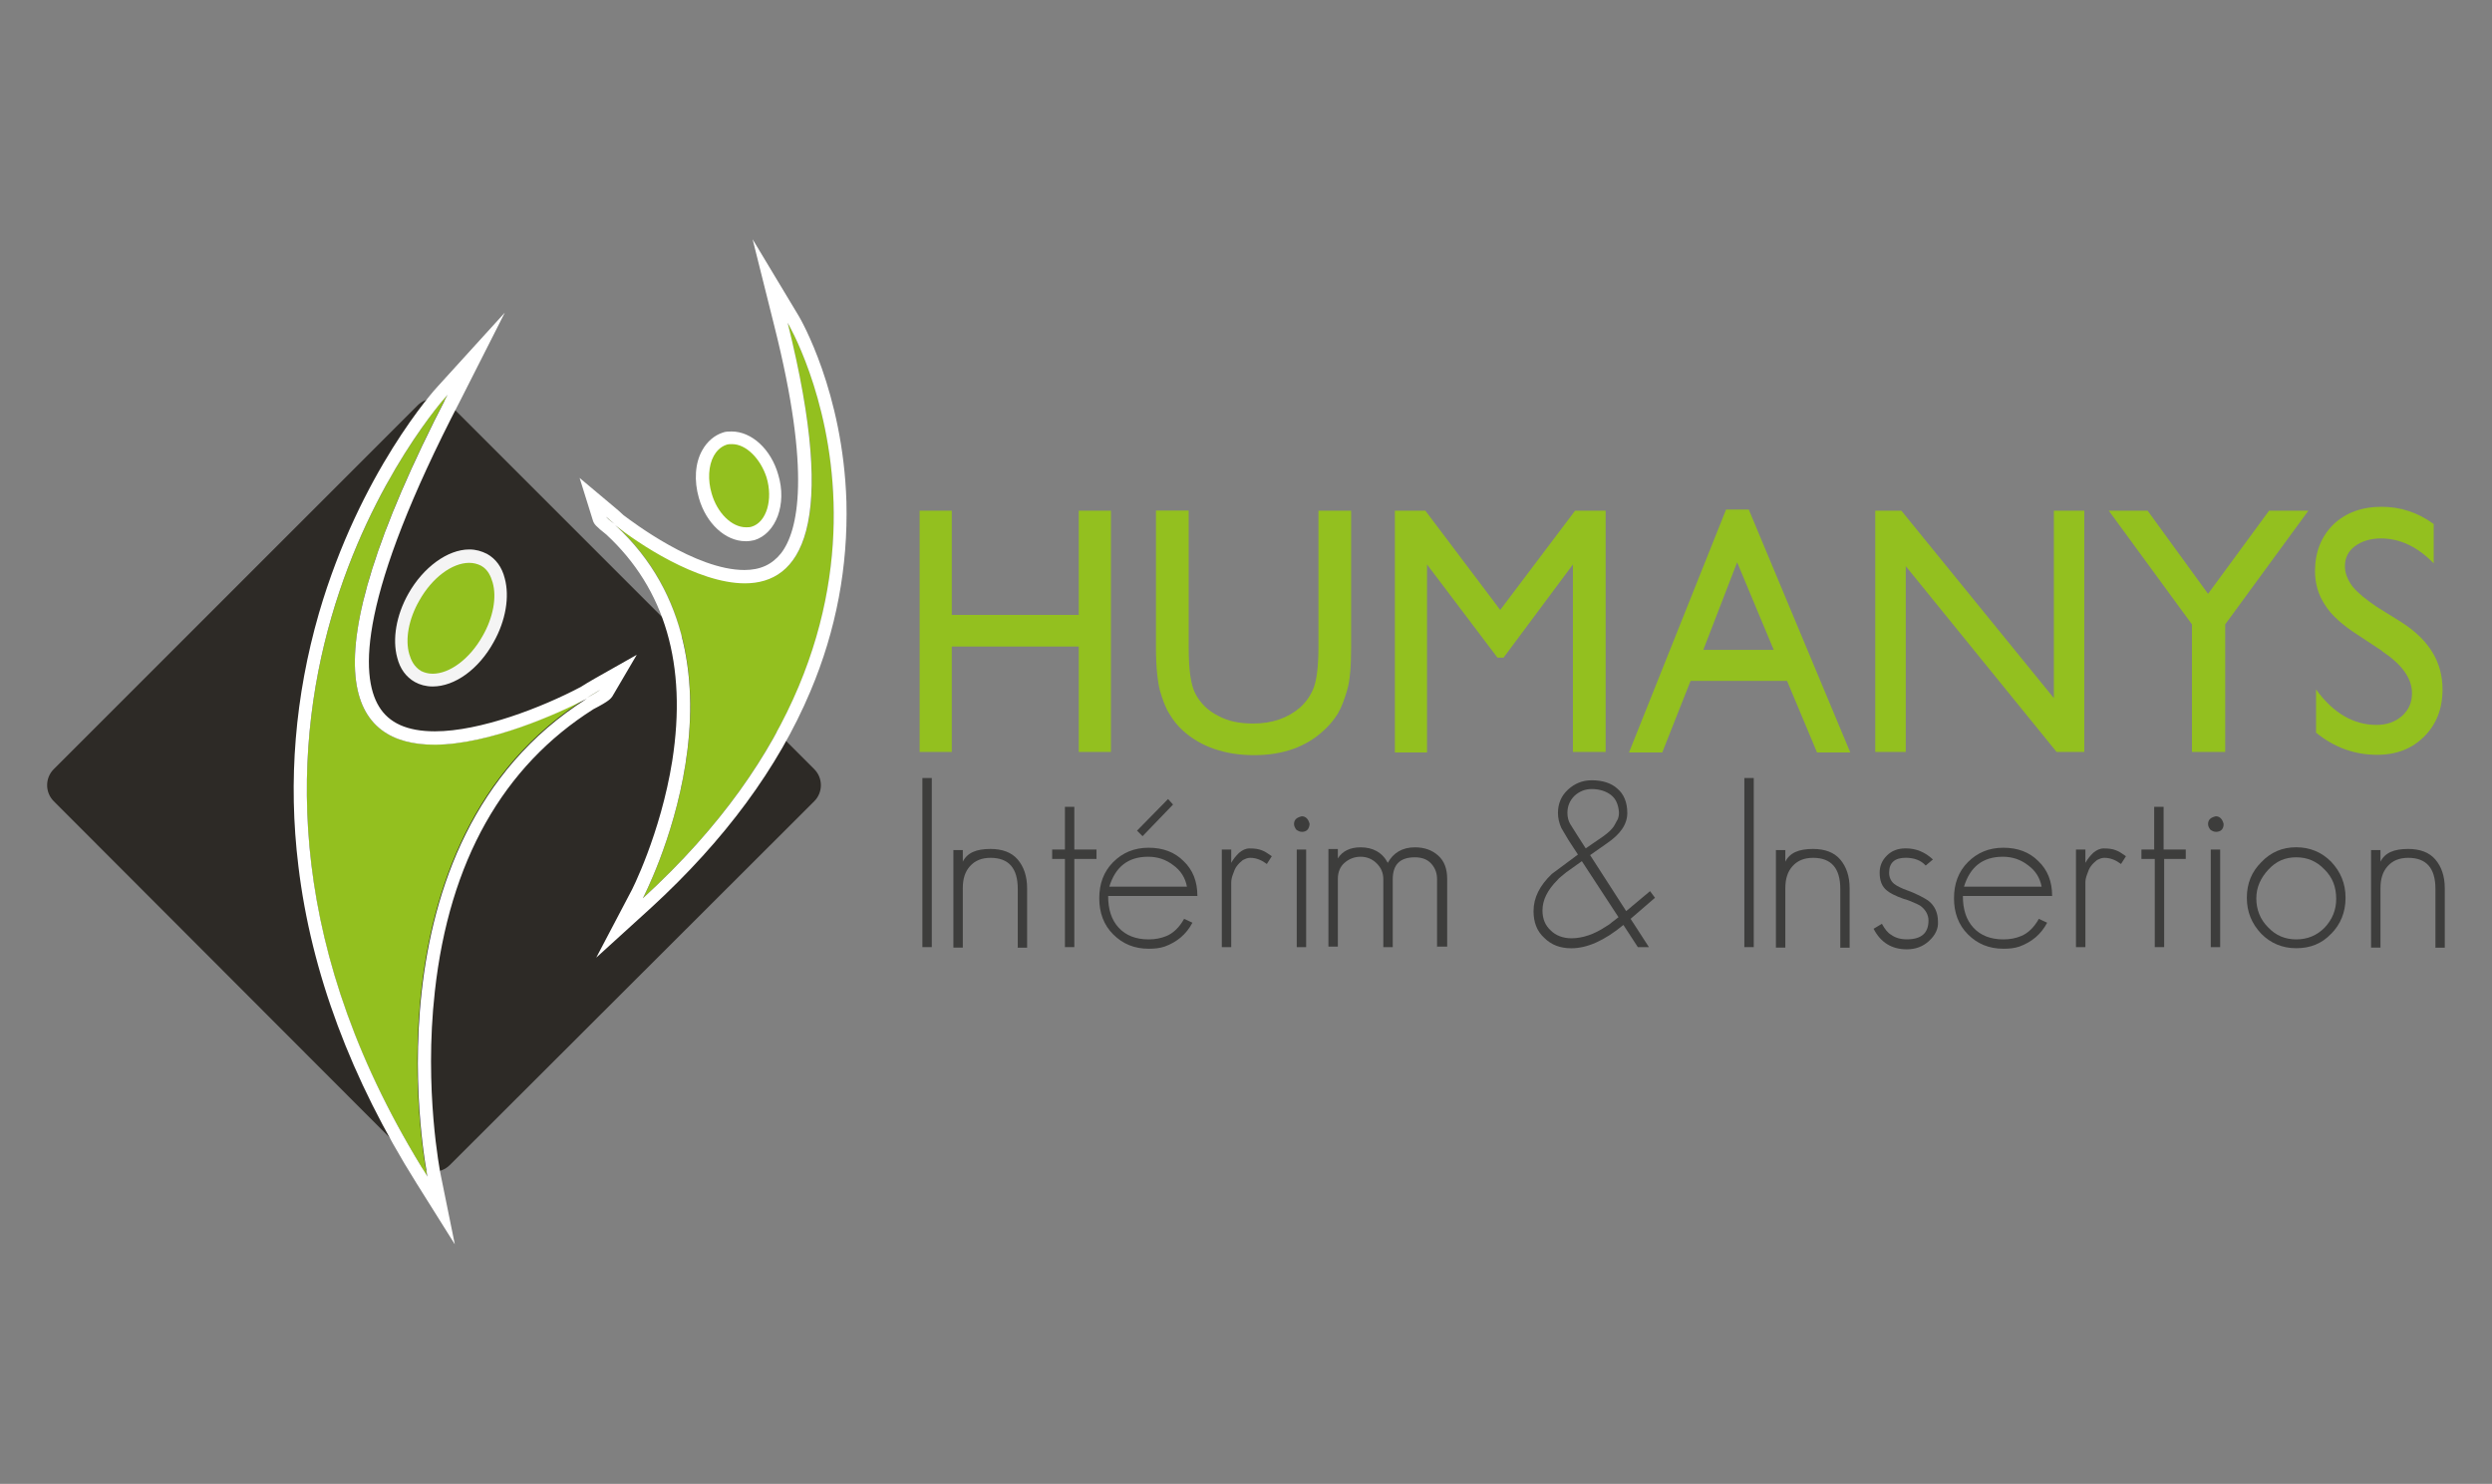 <?xml version="1.0" encoding="UTF-8"?>
<svg id="Calque_1" xmlns="http://www.w3.org/2000/svg" version="1.1" viewBox="0 0 431.7 257.1">
  <rect x="0" y="0" width="431.7" height="257.1" fill="#808080" stroke="none"/>
  <!-- Generator: Adobe Illustrator 29.5.0, SVG Export Plug-In . SVG Version: 2.1.0 Build 137)  -->
  <defs>
    <style>
      .st0 {
        fill: #2d2a26;
      }

      .st1 {
        fill: #fff;
      }

      .st2 {
        fill: #3d3d3c;
      }

      .st3 {
        fill: #f4f4f4;
      }

      .st4 {
        fill: #93c01f;
      }
    </style>
  </defs>
  <g>
    <path class="st4" d="M186.88,88.48h5.57v41.8h-5.57v-18.26h-22v18.26h-5.57v-41.8h5.57v18.06h22v-18.06Z"/>
    <path class="st4" d="M228.39,88.48h5.67v23.73c0,3.17-.19,5.67-.67,7.3s-.96,2.98-1.63,4.13c-.67,1.06-1.44,2.02-2.4,2.88-3.07,2.88-7.11,4.32-12.11,4.32s-9.22-1.44-12.3-4.23c-.96-.86-1.73-1.83-2.4-2.98-.67-1.06-1.15-2.4-1.63-4.04-.38-1.54-.67-4.04-.67-7.4v-23.73h5.67v23.73c0,3.94.38,6.63,1.25,8.17.86,1.54,2.11,2.79,3.84,3.65,1.73.96,3.75,1.35,6.05,1.35,3.36,0,6.05-.96,8.17-2.79,1.06-.96,1.92-2.21,2.4-3.56.48-1.35.77-3.65.77-7.01v-23.54Z"/>
    <path class="st4" d="M272.87,88.48h5.28v41.8h-5.67v-32.48l-12.01,16.14h-1.06l-12.2-16.14v32.57h-5.57v-41.89h5.28l12.97,17.2,12.97-17.2Z"/>
    <path class="st4" d="M299.01,88.29h3.94l17.58,42.08h-5.76l-5.19-12.39h-16.72l-4.9,12.39h-5.76l16.81-42.08ZM307.27,112.6l-6.34-15.18-5.86,15.18h12.2Z"/>
    <path class="st4" d="M355.79,88.48h5.28v41.8h-4.8l-26.13-32.19v32.19h-5.28v-41.8h4.52l26.42,32.48v-32.48Z"/>
    <path class="st4" d="M393.07,88.48h6.82l-14.41,19.7v22.1h-5.76v-22.1l-14.41-19.7h6.73l10.47,14.41,10.57-14.41Z"/>
    <path class="st4" d="M412.67,112.79l-4.23-2.79c-2.69-1.73-4.61-3.46-5.67-5.19-1.15-1.73-1.73-3.65-1.73-5.86,0-3.27,1.06-5.96,3.17-8.07,2.11-2.02,4.9-3.07,8.36-3.07,3.27,0,6.25.96,9.03,2.98v6.82c-2.79-2.88-5.86-4.32-9.13-4.32-1.83,0-3.36.48-4.52,1.35s-1.73,2.02-1.73,3.46c0,1.25.48,2.4,1.35,3.56.86,1.06,2.31,2.21,4.13,3.46l4.32,2.69c4.8,3.07,7.11,6.92,7.11,11.63,0,3.36-1.06,6.05-3.17,8.17-2.11,2.11-4.8,3.17-8.17,3.17-3.84,0-7.4-1.25-10.57-3.84v-7.49c2.98,4.13,6.53,6.15,10.47,6.15,1.73,0,3.17-.48,4.42-1.54,1.15-1.06,1.73-2.31,1.73-3.94,0-2.59-1.73-5-5.19-7.3Z"/>
  </g>
  <path class="st0" d="M77.92,201.86c-1.54,1.54-4.04,1.54-5.67,0l-62.93-63.03c-1.54-1.54-1.54-4.04,0-5.57l63.03-63.03c1.54-1.54,4.04-1.54,5.67,0l63.03,63.03c1.54,1.54,1.54,4.04,0,5.57l-63.13,63.03Z"/>
  <g>
    <path class="st4" d="M73.99,203.78s-12.39-60.24,29.98-84.26c-.67,1.15-74.08,40.83-26.42-51.21,0,.1-52.46,57.55-3.56,135.48Z"/>
    <path class="st1" d="M77.54,68.4c-25.37,49-16.43,60.63-2.31,60.63,9.51,0,21.43-5.38,26.42-7.97-39.49,24.89-27.58,82.82-27.58,82.82-49-78.02,3.46-135.48,3.46-135.48M103.96,119.52c-.1.1-.96.67-2.4,1.44.77-.48,1.63-.96,2.4-1.44M87.44,54.18l-11.53,12.68c-.58.58-13.55,14.99-20.66,39.39-4.13,14.32-5.38,29.02-3.56,43.81,2.21,18.45,9.13,36.9,20.47,54.96l6.63,10.57-2.5-12.3c0-.1-2.88-14.41-.96-31.51,2.5-22.58,11.82-39.01,27.48-48.91,2.79-1.44,2.98-1.83,3.27-2.21l4.23-7.21-7.3,4.13c-.86.48-1.63.96-2.4,1.44-6.73,3.56-17.39,7.69-25.27,7.69-4.8,0-7.97-1.44-9.7-4.32-3.27-5.38-3.56-19.02,14.12-53.04l7.69-15.18h0Z"/>
  </g>
  <g>
    <path class="st4" d="M84.55,110.77c-3.17,5.57-8.55,8.46-12.11,6.44-3.56-2.02-3.84-8.17-.77-13.74,3.17-5.57,8.55-8.46,12.11-6.44,3.65,2.02,3.94,8.17.77,13.74Z"/>
    <path class="st3" d="M74.95,118.94c-1.15,0-2.21-.29-3.07-.77-1.54-.86-2.59-2.31-3.07-4.23-.86-3.17-.19-7.3,1.92-11.05,2.59-4.61,6.82-7.69,10.57-7.69,1.15,0,2.11.29,3.07.77,1.54.86,2.59,2.31,3.07,4.23.86,3.17.19,7.3-1.92,11.05-2.59,4.71-6.73,7.69-10.57,7.69ZM81.29,97.52c-2.98,0-6.44,2.59-8.65,6.53-1.83,3.17-2.5,6.73-1.73,9.32.29.96.77,2.11,2.02,2.88.58.29,1.25.48,2.02.48,2.98,0,6.44-2.59,8.65-6.53,1.83-3.17,2.5-6.73,1.73-9.32-.29-.96-.77-2.21-2.02-2.88-.58-.29-1.25-.48-2.02-.48Z"/>
  </g>
  <g>
    <path class="st4" d="M111.36,155.65s22.19-42.28-6.34-66.1c.29.86,50.15,40.74,31.42-33.63,0,0,29.59,49.77-25.08,99.73Z"/>
    <path class="st1" d="M136.44,55.91s29.59,49.77-25.08,99.73c0,0,21.33-40.64-4.8-64.66,3.84,3.07,14.22,10.09,22.48,10.09,9.51,0,16.33-9.42,7.4-45.16M105.02,89.54c.58.48,1.06.96,1.63,1.35-1.06-.67-1.63-1.25-1.63-1.35M130.39,41.5l3.75,14.99c6.44,25.56,4.13,35.55,1.15,39.39-1.54,1.92-3.56,2.88-6.34,2.88-8.46,0-19.41-8.36-20.95-9.51-.48-.48-1.06-.96-1.63-1.44l-5.96-5,2.31,7.4c.19.58.48.96,2.31,2.4,10.18,9.42,14.03,22.58,11.43,39.2-2.02,12.68-7.11,22.68-7.21,22.77l-5.96,11.34,9.51-8.65c12.68-11.63,22-24.21,27.58-37.47,4.52-10.67,6.53-21.71,6.25-32.86-.58-19.02-7.97-31.71-8.26-32.19l-7.97-13.26h0Z"/>
  </g>
  <g>
    <path class="st4" d="M122.12,85.99c1.35,4.52,5,7.4,8.26,6.44,3.17-.96,4.71-5.38,3.36-9.9-1.35-4.52-5-7.4-8.26-6.44-3.17.86-4.71,5.38-3.36,9.9Z"/>
    <path class="st1" d="M129.14,93.77h0c-3.46,0-6.82-3.07-8.07-7.49-.86-2.98-.67-6.05.58-8.26.86-1.54,2.11-2.59,3.56-3.07.48-.19,1.06-.19,1.54-.19,3.46,0,6.82,3.07,8.07,7.49,1.54,5.09-.38,10.18-4.13,11.34-.48.1-.96.19-1.54.19ZM126.83,76.95c-.29,0-.67,0-.96.1-1.15.38-1.83,1.25-2.21,1.92-.96,1.73-1.06,4.23-.38,6.53.96,3.36,3.46,5.86,5.96,5.86h0c.29,0,.67,0,.96-.1,2.59-.77,3.75-4.71,2.59-8.55-1.06-3.27-3.56-5.76-5.96-5.76Z"/>
  </g>
  <g>
    <path class="st2" d="M159.79,164.1v-29.3h1.63v29.3h-1.63Z"/>
    <path class="st2" d="M176.31,164.1v-10.09c0-3.56-1.54-5.38-4.71-5.38-1.54,0-2.69.48-3.56,1.44s-1.25,2.21-1.25,3.84v10.28h-1.63v-16.91h1.63v2.02c.77-1.54,2.31-2.21,4.8-2.21,2.02,0,3.65.58,4.71,1.83,1.06,1.25,1.63,2.88,1.63,5v10.28h-1.63v-.1Z"/>
    <path class="st2" d="M186.11,148.82v15.28h-1.63v-15.28h-2.21v-1.63h2.21v-7.4h1.63v7.4h3.84v1.63h-3.84Z"/>
    <path class="st2" d="M191.97,155.26c0,2.31.58,4.13,1.83,5.48,1.25,1.35,2.98,2.02,5.19,2.02,1.15,0,2.11-.19,3.07-.58,1.15-.48,2.21-1.44,3.07-2.98l1.44.67c-1.06,2.02-2.69,3.36-4.8,4.13-.86.29-1.73.38-2.79.38-2.5,0-4.52-.86-6.15-2.5-1.63-1.63-2.4-3.75-2.4-6.25s.77-4.61,2.4-6.25,3.65-2.5,6.15-2.5,4.52.77,6.05,2.31c1.63,1.54,2.4,3.56,2.4,6.05h-15.47ZM203.22,149.88c-1.25-.96-2.69-1.44-4.32-1.44-3.46,0-5.67,1.73-6.73,5.19h13.45c-.29-1.54-1.06-2.79-2.4-3.75ZM197.93,144.88l-.96-.96,5.38-5.48.86.96-5.28,5.48Z"/>
    <path class="st2" d="M219.45,149.69c-.38-.29-.86-.58-1.35-.77s-.96-.29-1.54-.29c-.48,0-.86.19-1.25.38-.38.29-.77.67-1.06,1.06-.29.38-.48.86-.67,1.44-.19.48-.29.96-.29,1.44v11.15h-1.63v-16.91h1.63v2.31c.38-.67.77-1.15,1.35-1.73.58-.48,1.15-.77,1.83-.77.86,0,1.54.1,2.02.29.58.19,1.15.58,1.83,1.06l-.86,1.35Z"/>
    <path class="st2" d="M225.51,144.12c-.29,0-.58-.1-.96-.38-.19-.29-.38-.58-.38-.96,0-.77.48-1.15,1.35-1.35.67,0,1.15.48,1.35,1.35-.1.86-.48,1.35-1.35,1.35ZM224.64,164.1v-16.91h1.63v16.91h-1.63Z"/>
    <path class="st2" d="M248.95,164.1v-11.72c0-1.06-.29-1.92-.96-2.69s-1.63-1.15-2.88-1.15c-2.59,0-3.84,1.25-3.84,3.84v11.72h-1.63v-11.72c0-1.15-.38-2.02-1.15-2.79-.77-.77-1.73-1.15-2.79-1.15s-2.02.38-2.79,1.06c-.77.67-1.15,1.63-1.15,2.79v11.72h-1.63v-16.91h1.63v1.63c.77-1.25,2.11-1.92,3.94-1.92,2.11,0,3.75.86,4.71,2.69.96-1.73,2.5-2.69,4.71-2.69,1.63,0,2.98.48,4.04,1.44,1.06.96,1.54,2.31,1.54,4.04v11.72h-1.73v.1Z"/>
    <path class="st2" d="M282.48,159.2l3.17,4.9h-1.92l-2.5-3.84c-3.27,2.69-6.25,4.04-9.03,4.04-1.92,0-3.46-.58-4.71-1.83-1.25-1.15-1.83-2.69-1.83-4.61,0-2.31,1.06-4.42,3.17-6.44l4.52-3.36-1.63-2.5-1.25-2.11c-.38-.86-.58-1.73-.58-2.59,0-1.63.58-2.98,1.73-4.04,1.15-1.06,2.5-1.63,4.13-1.63,1.83,0,3.36.48,4.42,1.44,1.15.96,1.73,2.4,1.73,4.23,0,1.92-1.15,3.65-3.56,5.28l-2.88,2.02,6.25,9.7,4.13-3.46.86,1.15-4.23,3.65ZM274.03,149.21c-1.06.77-2.02,1.44-2.69,1.92-.67.58-1.25.96-1.54,1.35-1.73,1.73-2.59,3.46-2.59,5.28,0,1.44.48,2.59,1.44,3.46.86.86,2.11,1.35,3.56,1.35,1.92,0,3.94-.67,5.96-2.02.29-.19.67-.38.96-.67.38-.29.77-.58,1.25-.96l-6.34-9.7ZM279.12,137.77c-.86-.67-2.02-1.06-3.36-1.06-1.15,0-2.11.38-2.98,1.15-.86.86-1.25,1.83-1.25,2.98,0,.77.19,1.44.48,1.92l1.15,1.83,1.54,2.4,3.07-2.11c.38-.29.77-.58,1.06-.86.29-.29.67-.67.86-1.06l.58-1.06c.1-.29.19-.58.19-1.15-.1-1.25-.48-2.31-1.35-2.98Z"/>
    <path class="st2" d="M302.18,164.1v-29.3h1.63v29.3h-1.63Z"/>
    <path class="st2" d="M318.8,164.1v-10.09c0-3.56-1.54-5.38-4.71-5.38-1.54,0-2.69.48-3.56,1.44-.86.96-1.25,2.21-1.25,3.84v10.28h-1.63v-16.91h1.63v2.02c.77-1.54,2.31-2.21,4.8-2.21,2.02,0,3.65.58,4.71,1.83,1.06,1.25,1.63,2.88,1.63,5v10.28h-1.63v-.1Z"/>
    <path class="st2" d="M334.17,163.04c-1.06.96-2.31,1.44-3.84,1.44-2.59,0-4.52-1.15-5.76-3.56l1.44-.86c.48.86.96,1.54,1.63,1.92.67.48,1.54.77,2.69.77,2.5,0,3.75-1.06,3.75-3.27,0-.96-.48-1.83-1.35-2.5-.29-.19-.67-.38-1.15-.58-.48-.19-1.06-.48-1.83-.67-1.35-.48-2.31-.96-2.88-1.44-.86-.67-1.25-1.73-1.25-3.07,0-1.15.38-2.11,1.25-2.98.86-.86,1.92-1.25,3.27-1.25,1.83,0,3.36.67,4.71,1.92l-1.25,1.06c-.86-.96-2.11-1.35-3.46-1.35-1.92,0-2.88.86-2.88,2.59,0,.77.29,1.44.86,1.92.48.38,1.25.77,2.31,1.15.86.29,1.63.67,2.21.96.58.29,1.06.58,1.35.77,1.15.86,1.73,2.11,1.73,3.65.1,1.25-.48,2.4-1.54,3.36Z"/>
    <path class="st2" d="M340.04,155.26c0,2.31.58,4.13,1.83,5.48s2.98,2.02,5.19,2.02c1.15,0,2.11-.19,3.07-.58,1.15-.48,2.21-1.44,3.07-2.98l1.44.67c-1.06,2.02-2.69,3.36-4.8,4.13-.86.29-1.73.38-2.79.38-2.5,0-4.52-.86-6.15-2.5-1.63-1.63-2.4-3.75-2.4-6.25s.77-4.61,2.4-6.25,3.65-2.5,6.15-2.5,4.52.77,6.05,2.31c1.63,1.54,2.4,3.56,2.4,6.05h-15.47ZM351.28,149.88c-1.25-.96-2.69-1.44-4.32-1.44-3.46,0-5.67,1.73-6.73,5.19h13.45c-.29-1.54-1.06-2.79-2.4-3.75Z"/>
    <path class="st2" d="M367.42,149.69c-.38-.29-.86-.58-1.35-.77s-.96-.29-1.54-.29c-.48,0-.86.19-1.25.38-.38.29-.77.67-1.06,1.06-.29.38-.48.86-.67,1.44-.19.48-.29.96-.29,1.44v11.15h-1.63v-16.91h1.63v2.31c.38-.67.77-1.15,1.35-1.73.58-.48,1.15-.77,1.83-.77.86,0,1.54.1,2.02.29.58.19,1.15.58,1.83,1.06l-.86,1.35Z"/>
    <path class="st2" d="M374.91,148.82v15.28h-1.63v-15.28h-2.31v-1.63h2.21v-7.4h1.63v7.4h3.84v1.63h-3.75Z"/>
    <path class="st2" d="M383.85,144.12c-.29,0-.58-.1-.96-.38-.19-.29-.38-.58-.38-.96,0-.77.48-1.15,1.35-1.35.67,0,1.15.48,1.35,1.35,0,.86-.48,1.35-1.35,1.35ZM382.98,164.1v-16.91h1.63v16.91h-1.63Z"/>
    <path class="st2" d="M403.83,161.79c-1.63,1.73-3.65,2.5-6.05,2.5s-4.42-.86-6.05-2.5c-1.63-1.73-2.5-3.75-2.5-6.25s.86-4.52,2.5-6.15c1.63-1.73,3.65-2.59,6.05-2.59s4.42.86,6.05,2.5c1.63,1.73,2.5,3.75,2.5,6.25s-.86,4.61-2.5,6.25ZM402.68,150.65c-1.35-1.44-2.98-2.11-4.9-2.11s-3.46.67-4.8,2.11-2.11,3.07-2.11,5,.67,3.65,2.02,5c1.35,1.44,2.98,2.11,4.9,2.11s3.56-.67,4.9-2.02c1.35-1.44,2.02-3.07,2.02-5,0-2.11-.67-3.75-2.02-5.09Z"/>
    <path class="st2" d="M421.9,164.1v-10.09c0-3.56-1.54-5.38-4.71-5.38-1.54,0-2.69.48-3.56,1.44-.86.96-1.25,2.21-1.25,3.84v10.28h-1.63v-16.91h1.63v2.02c.77-1.54,2.31-2.21,4.8-2.21,2.02,0,3.65.58,4.71,1.83,1.06,1.25,1.63,2.88,1.63,5v10.28h-1.63v-.1Z"/>
  </g>
</svg>